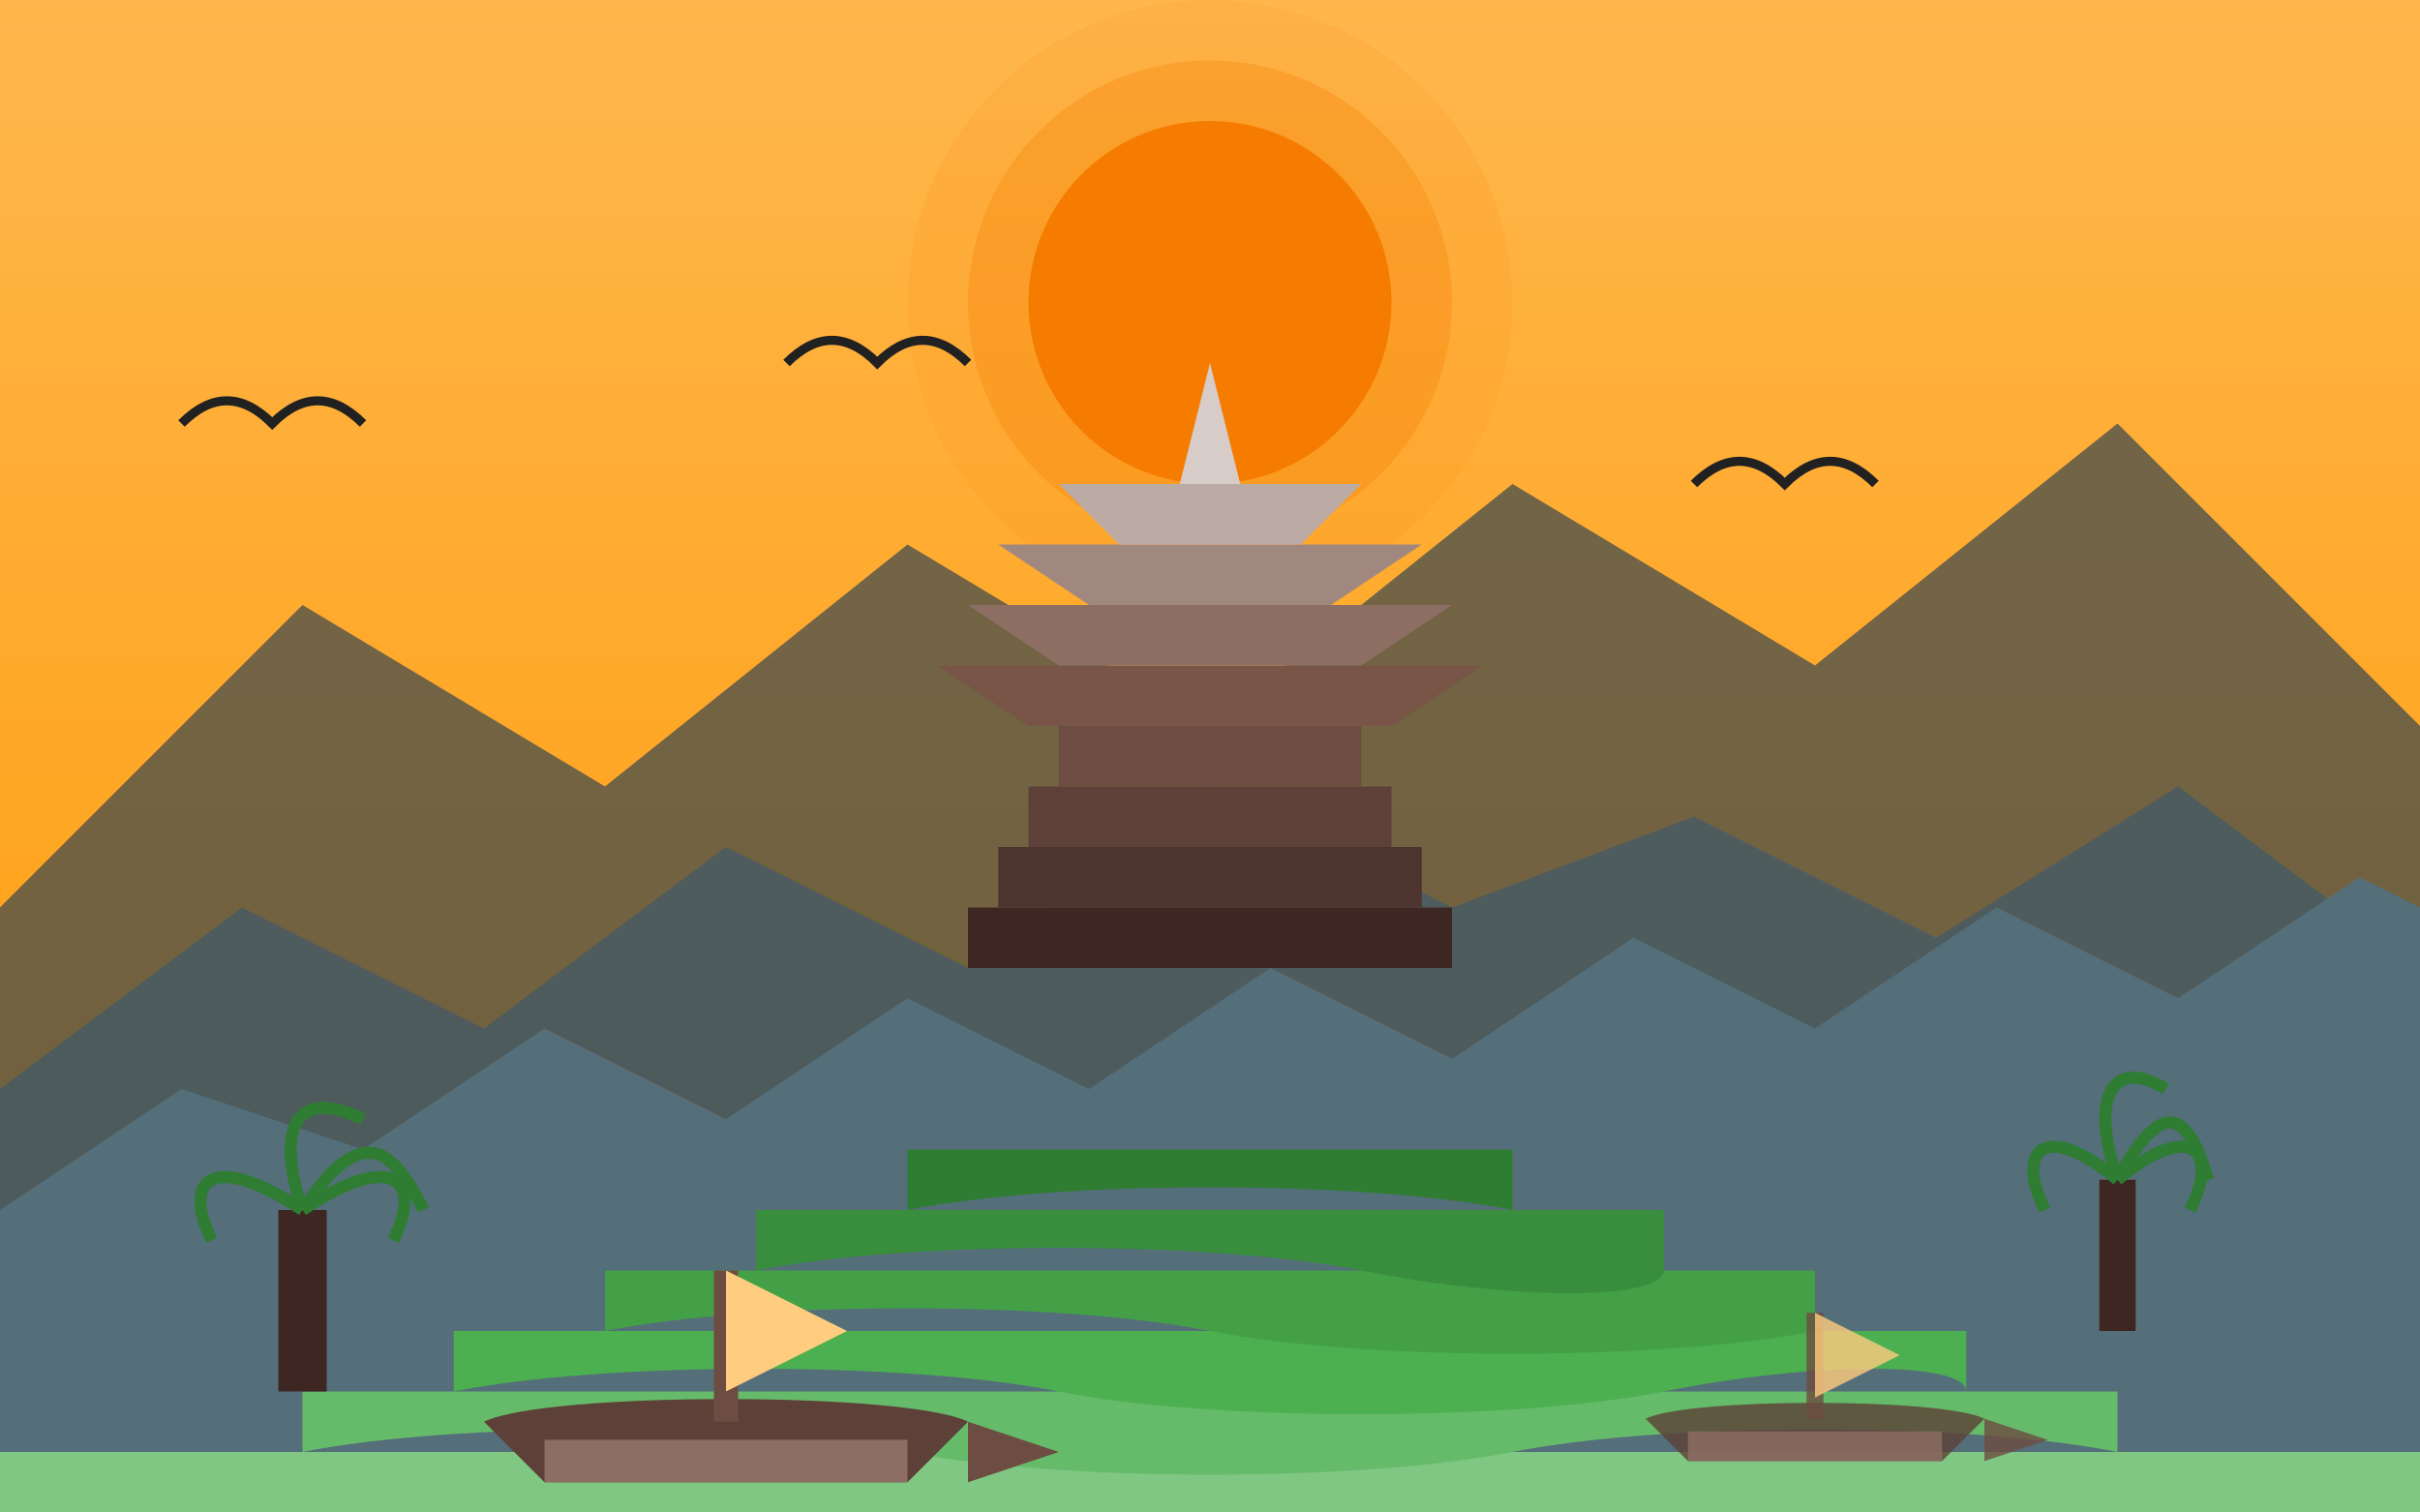 <svg xmlns="http://www.w3.org/2000/svg" width="400" height="250" viewBox="0 0 400 250">
  <!-- Background gradient for sky -->
  <defs>
    <linearGradient id="skyGradient" x1="0%" y1="0%" x2="0%" y2="100%">
      <stop offset="0%" stop-color="#ffb74d" />
      <stop offset="100%" stop-color="#ff9800" />
    </linearGradient>
  </defs>
  
  <!-- Sky background -->
  <rect width="400" height="250" fill="url(#skyGradient)" />
  
  <!-- Setting sun -->
  <circle cx="200" cy="50" r="30" fill="#f57c00" />
  <circle cx="200" cy="50" r="40" fill="#f57c00" opacity="0.3" />
  <circle cx="200" cy="50" r="50" fill="#f57c00" opacity="0.1" />
  
  <!-- Distant mountains -->
  <path d="M0,150 L50,100 L100,130 L150,90 L200,120 L250,80 L300,110 L350,70 L400,120 L400,250 L0,250 Z" fill="#37474f" opacity="0.7" />
  
  <!-- Middle layer mountains -->
  <path d="M0,180 L40,150 L80,170 L120,140 L160,160 L200,130 L240,150 L280,135 L320,155 L360,130 L400,160 L400,250 L0,250 Z" fill="#455a64" opacity="0.8" />
  
  <!-- Foreground mountains -->
  <path d="M0,200 L30,180 L60,190 L90,170 L120,185 L150,165 L180,180 L210,160 L240,175 L270,155 L300,170 L330,150 L360,165 L390,145 L400,150 L400,250 L0,250 Z" fill="#546e7a" />
  
  <!-- Rice paddy terraces -->
  <path d="M0,250 L400,250 L400,240 L0,240 Z" fill="#81c784" />
  <path d="M50,240 C75,235 125,235 150,240 C175,245 225,245 250,240 C275,235 325,235 350,240 L350,230 L50,230 Z" fill="#66bb6a" />
  <path d="M75,230 C100,225 150,225 175,230 C200,235 250,235 275,230 C300,225 325,225 325,230 L325,220 L75,220 Z" fill="#4caf50" />
  <path d="M100,220 C125,215 175,215 200,220 C225,225 275,225 300,220 L300,210 L100,210 Z" fill="#43a047" />
  <path d="M125,210 C150,205 200,205 225,210 C250,215 275,215 275,210 L275,200 L125,200 Z" fill="#388e3c" />
  <path d="M150,200 C175,195 225,195 250,200 L250,190 L150,190 Z" fill="#2e7d32" />
  
  <!-- Thai temple silhouette -->
  <g transform="translate(200, 120)">
    <!-- Base of the temple -->
    <rect x="-40" y="30" width="80" height="10" fill="#3e2723" />
    
    <!-- Temple structure -->
    <rect x="-35" y="20" width="70" height="10" fill="#4e342e" />
    <rect x="-30" y="10" width="60" height="10" fill="#5d4037" />
    <rect x="-25" y="0" width="50" height="10" fill="#6d4c41" />
    
    <!-- Temple roof layers -->
    <path d="M-30,0 L-45,-10 L45,-10 L30,0 Z" fill="#795548" />
    <path d="M-25,-10 L-40,-20 L40,-20 L25,-10 Z" fill="#8d6e63" />
    <path d="M-20,-20 L-35,-30 L35,-30 L20,-20 Z" fill="#a1887f" />
    <path d="M-15,-30 L-25,-40 L25,-40 L15,-30 Z" fill="#bcaaa4" />
    
    <!-- Temple spire -->
    <path d="M-5,-40 L0,-60 L5,-40 Z" fill="#d7ccc8" />
  </g>
  
  <!-- Thai longtail boat -->
  <g transform="translate(120, 250)">
    <path d="M-40,-15 C-30,-20 30,-20 40,-15 L30,-5 L-30,-5 Z" fill="#5d4037" />
    <rect x="-2" y="-40" width="4" height="25" fill="#6d4c41" />
    <path d="M0,-40 L20,-30 L0,-20 Z" fill="#ffcc80" />
    <rect x="-30" y="-12" width="60" height="7" fill="#8d6e63" />
    <path d="M40,-15 L55,-10 L40,-5 Z" fill="#6d4c41" />
  </g>
  
  <!-- Another longtail boat in the distance -->
  <g transform="translate(300, 245) scale(0.7)">
    <path d="M-40,-15 C-30,-20 30,-20 40,-15 L30,-5 L-30,-5 Z" fill="#5d4037" opacity="0.8" />
    <rect x="-2" y="-40" width="4" height="25" fill="#6d4c41" opacity="0.8" />
    <path d="M0,-40 L20,-30 L0,-20 Z" fill="#ffcc80" opacity="0.8" />
    <rect x="-30" y="-12" width="60" height="7" fill="#8d6e63" opacity="0.8" />
    <path d="M40,-15 L55,-10 L40,-5 Z" fill="#6d4c41" opacity="0.8" />
  </g>
  
  <!-- Palm trees -->
  <g transform="translate(50, 230)">
    <rect x="-4" y="-30" width="8" height="30" fill="#3e2723" />
    <path d="M0,-30 C-15,-40 -20,-35 -15,-25 M0,-30 C-5,-45 0,-50 10,-45 M0,-30 C10,-45 15,-40 20,-30 M0,-30 C15,-40 20,-35 15,-25" stroke="#2e7d32" stroke-width="2" fill="none" />
  </g>
  
  <g transform="translate(350, 220)">
    <rect x="-3" y="-25" width="6" height="25" fill="#3e2723" />
    <path d="M0,-25 C-12,-35 -17,-30 -12,-20 M0,-25 C-5,-40 0,-45 8,-40 M0,-25 C8,-40 12,-35 15,-25 M0,-25 C12,-35 17,-30 12,-20" stroke="#2e7d32" stroke-width="2" fill="none" />
  </g>
  
  <!-- Birds flying in the sky -->
  <path d="M30,70 C35,65 40,65 45,70 C50,65 55,65 60,70" stroke="#212121" stroke-width="1.5" fill="none" />
  <path d="M130,60 C135,55 140,55 145,60 C150,55 155,55 160,60" stroke="#212121" stroke-width="1.5" fill="none" />
  <path d="M280,80 C285,75 290,75 295,80 C300,75 305,75 310,80" stroke="#212121" stroke-width="1.5" fill="none" />
</svg>
